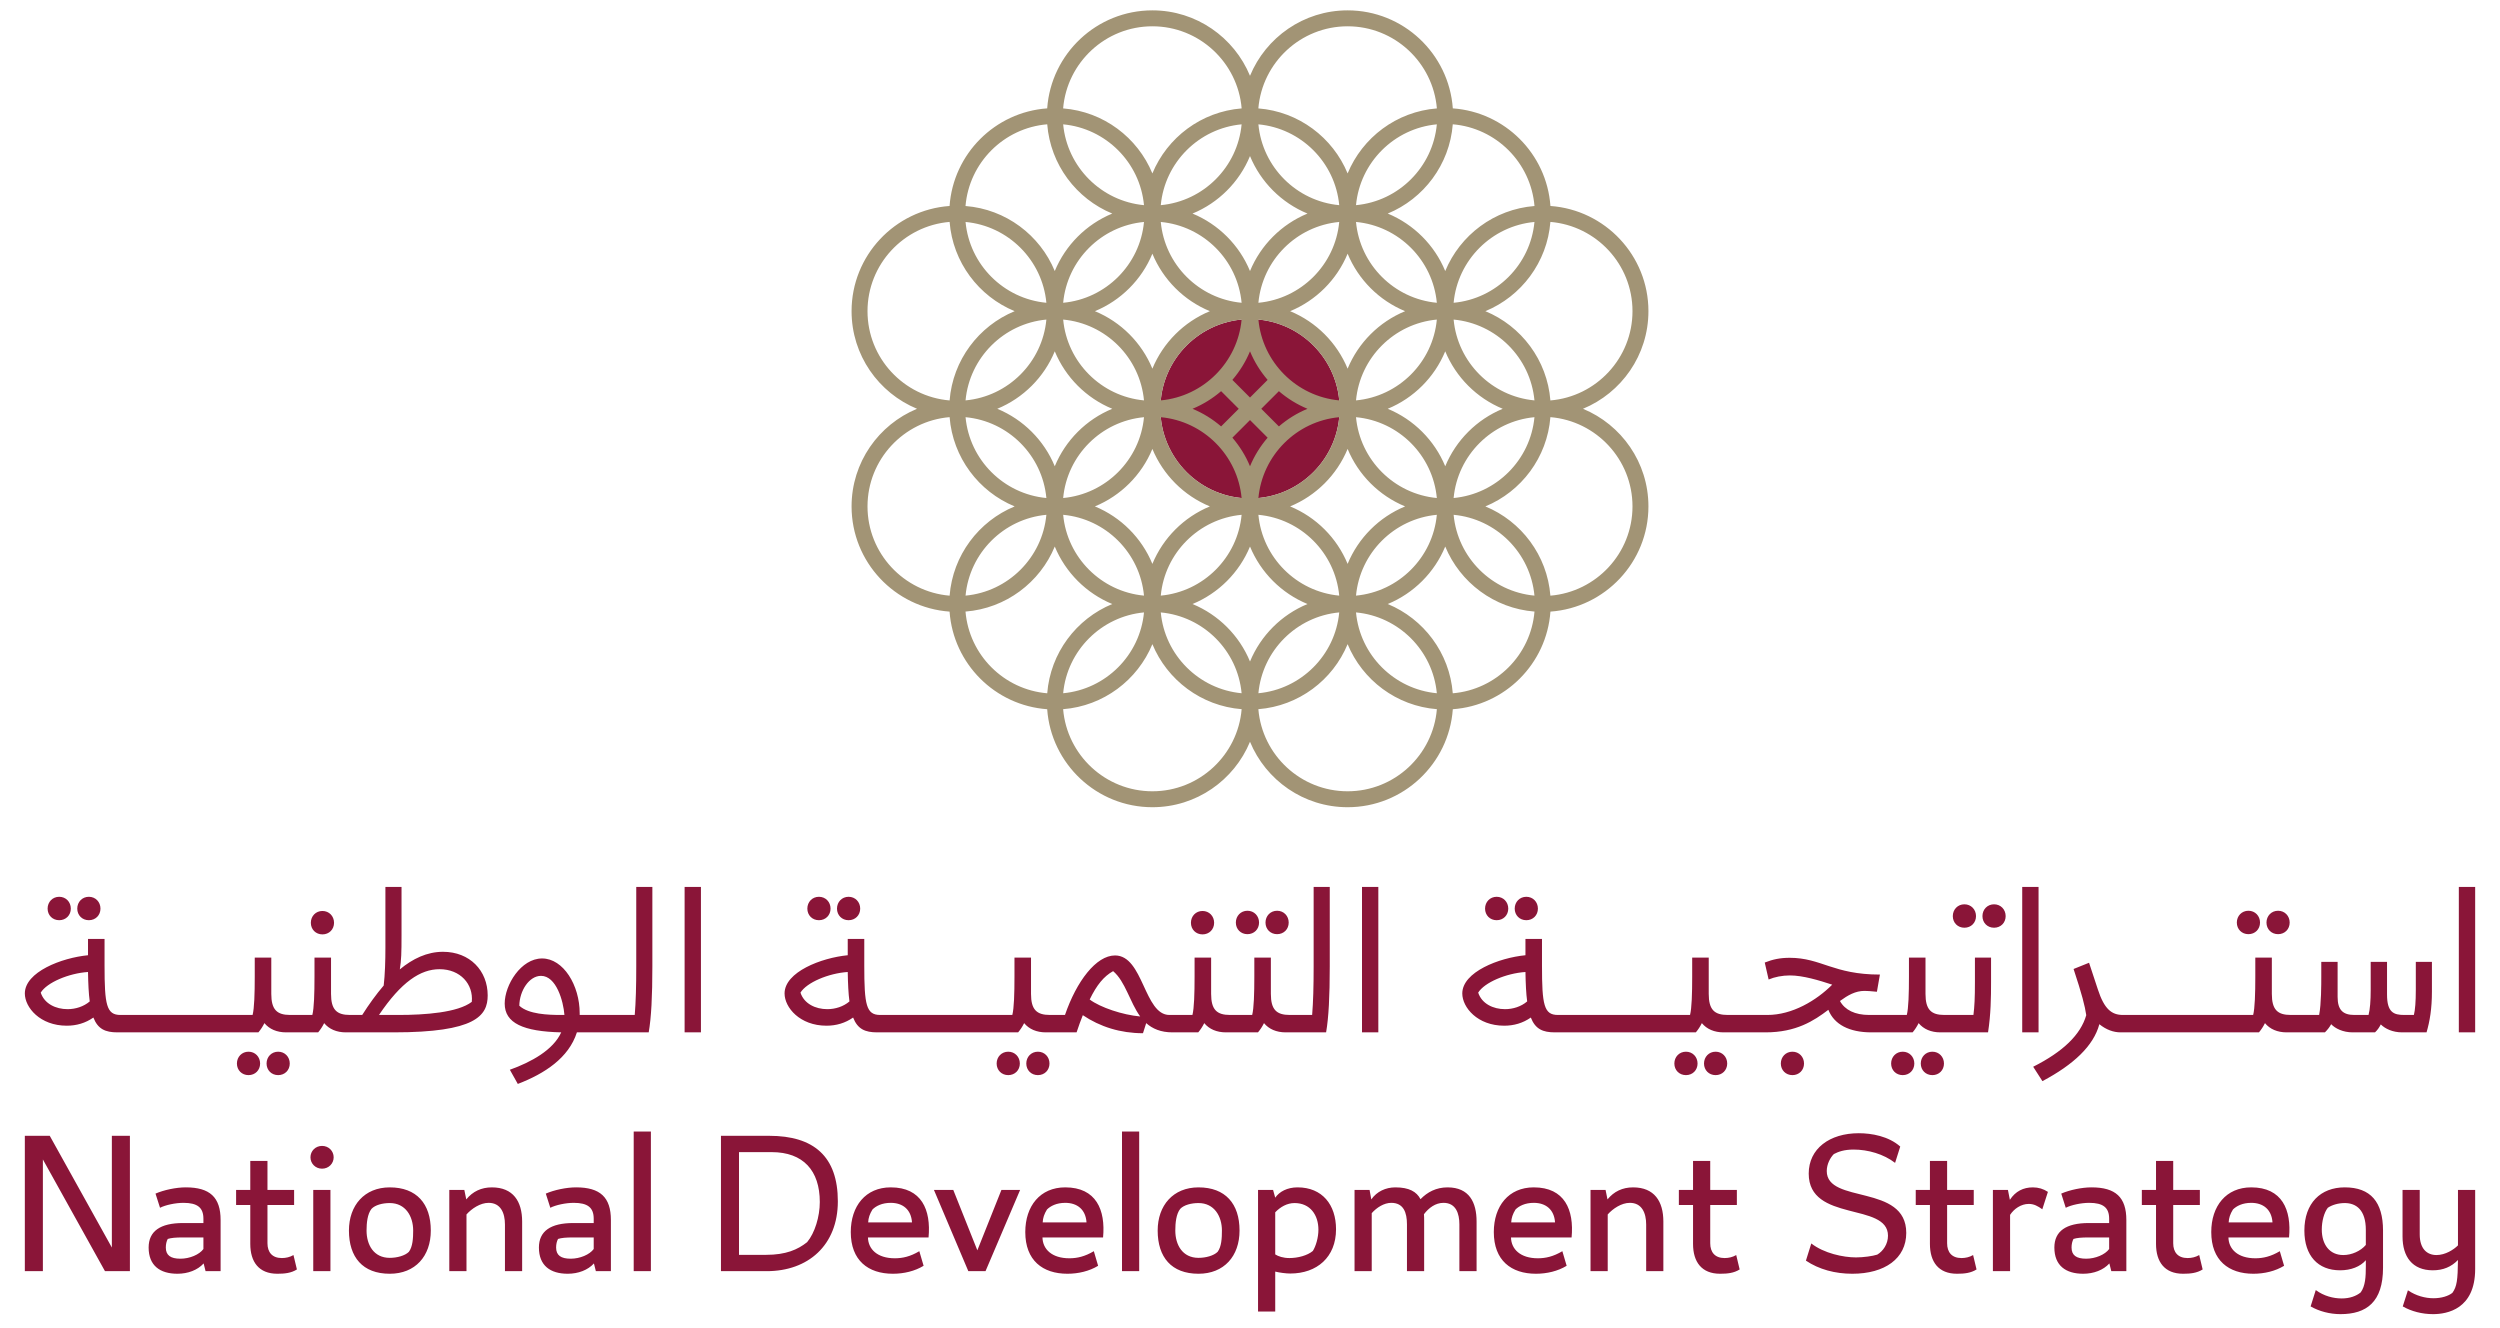 <svg width="256" height="136" viewBox="0 0 256 136" fill="none" xmlns="http://www.w3.org/2000/svg">
<path d="M2.543 116.307H5.095L11.454 127.748V116.307H13.302V130.167H10.75L4.391 118.727V130.167H2.543V116.307ZM20.852 129.375C20.236 130.058 19.246 130.432 18.168 130.432C16.386 130.432 15.22 129.595 15.22 127.747C15.22 126.075 16.408 125.239 18.74 125.239H20.83V124.799C20.83 123.655 20.214 123.171 18.784 123.171C17.97 123.171 16.936 123.391 16.386 123.677L15.924 122.225C16.782 121.851 18.036 121.586 19.026 121.586C21.49 121.586 22.59 122.599 22.59 124.931V130.167H21.05L20.852 129.375ZM18.476 128.891C19.422 128.891 20.412 128.474 20.83 127.901V126.714H18.74C17.97 126.714 17.53 126.757 17.178 126.867C17.046 127.109 16.98 127.417 16.98 127.747C16.98 128.54 17.464 128.891 18.476 128.891ZM25.629 127.373V123.391H24.177V121.851H25.629V118.881H27.389V121.851H30.117V123.391H27.389V127.307C27.389 128.232 27.873 128.825 28.863 128.825C29.259 128.825 29.677 128.738 30.051 128.517L30.403 129.991C29.809 130.366 29.149 130.432 28.401 130.432C26.509 130.432 25.629 129.222 25.629 127.373ZM32.979 117.341C33.661 117.341 34.167 117.868 34.167 118.507C34.167 119.144 33.661 119.673 32.979 119.673C32.297 119.673 31.791 119.144 31.791 118.507C31.791 117.868 32.297 117.341 32.979 117.341ZM32.077 121.851H33.837V130.167H32.077V121.851ZM35.731 126.009C35.731 123.435 37.315 121.587 39.911 121.587C42.661 121.587 44.114 123.259 44.114 126.009C44.114 128.627 42.529 130.432 39.911 130.432C37.139 130.432 35.731 128.738 35.731 126.009ZM39.911 128.804C40.659 128.804 41.473 128.583 41.869 128.188C42.265 127.659 42.309 126.78 42.309 126.009C42.309 124.535 41.517 123.193 39.911 123.193C39.163 123.193 38.415 123.391 38.041 123.787C37.623 124.315 37.535 125.239 37.535 126.009C37.535 127.461 38.261 128.804 39.911 128.804ZM50.035 123.171C49.177 123.171 48.297 123.765 47.768 124.359V130.167H46.008V121.851H47.548L47.746 122.819C48.406 122.005 49.287 121.587 50.364 121.587C52.543 121.587 53.467 123.017 53.467 125.085V130.167H51.707V125.393C51.707 124.205 51.267 123.171 50.035 123.171ZM60.818 129.375C60.202 130.058 59.212 130.432 58.134 130.432C56.352 130.432 55.185 129.595 55.185 127.747C55.185 126.075 56.373 125.239 58.706 125.239H60.796V124.799C60.796 123.655 60.18 123.171 58.75 123.171C57.936 123.171 56.902 123.391 56.352 123.677L55.89 122.225C56.748 121.851 58.002 121.586 58.992 121.586C61.456 121.586 62.556 122.599 62.556 124.931V130.167H61.016L60.818 129.375ZM58.442 128.891C59.388 128.891 60.378 128.474 60.796 127.901V126.714H58.706C57.936 126.714 57.495 126.757 57.144 126.867C57.012 127.109 56.946 127.417 56.946 127.747C56.946 128.54 57.43 128.891 58.442 128.891ZM64.891 115.866H66.651V130.167H64.891V115.866ZM73.826 116.307H78.777C83.331 116.307 85.795 118.419 85.795 123.017C85.795 127.506 82.759 130.167 78.512 130.167H73.826L73.826 116.307ZM78.446 128.496C80.471 128.496 81.681 127.967 82.649 127.198C83.441 126.251 83.947 124.58 83.947 123.083C83.947 119.87 82.253 117.978 79.019 117.978H75.674V128.496H78.446ZM87.119 126.163C87.119 123.501 88.637 121.586 91.211 121.586C94.38 121.586 95.348 123.897 95.083 126.714H88.879C88.901 127.901 89.825 128.848 91.63 128.848C92.422 128.848 93.214 128.672 94.138 128.122L94.577 129.617C93.675 130.167 92.553 130.432 91.431 130.432C88.901 130.432 87.119 129.067 87.119 126.163ZM93.389 125.173C93.301 123.853 92.443 123.171 91.211 123.171C90.309 123.171 89.693 123.501 89.341 123.853C89.055 124.315 88.923 124.711 88.901 125.173H93.389ZM95.636 121.851H97.616L100.081 128.033L102.545 121.851H104.459L100.917 130.167H99.157L95.636 121.851ZM104.989 126.163C104.989 123.501 106.507 121.586 109.081 121.586C112.25 121.586 113.218 123.897 112.954 126.714H106.749C106.771 127.901 107.695 128.848 109.5 128.848C110.292 128.848 111.084 128.672 112.008 128.122L112.447 129.617C111.545 130.167 110.423 130.432 109.302 130.432C106.771 130.432 104.989 129.067 104.989 126.163ZM111.26 125.173C111.171 123.853 110.313 123.171 109.081 123.171C108.179 123.171 107.563 123.501 107.211 123.853C106.925 124.315 106.793 124.711 106.771 125.173H111.26ZM114.893 115.866H116.653V130.167H114.893V115.866ZM118.546 126.009C118.546 123.435 120.13 121.587 122.727 121.587C125.477 121.587 126.929 123.259 126.929 126.009C126.929 128.627 125.345 130.432 122.727 130.432C119.954 130.432 118.546 128.738 118.546 126.009ZM122.727 128.804C123.475 128.804 124.289 128.583 124.685 128.188C125.081 127.659 125.125 126.78 125.125 126.009C125.125 124.535 124.333 123.193 122.727 123.193C121.979 123.193 121.23 123.391 120.856 123.787C120.438 124.315 120.351 125.239 120.351 126.009C120.351 127.461 121.077 128.804 122.727 128.804ZM130.583 130.211V134.303H128.823V121.851H130.364L130.583 122.643C131.001 122.027 131.816 121.586 132.872 121.586C135.402 121.586 136.81 123.369 136.81 125.877C136.81 128.738 134.851 130.409 132.124 130.409C131.683 130.409 131.024 130.321 130.583 130.211ZM132.035 128.825C132.916 128.825 133.884 128.561 134.434 128.099C134.742 127.615 135.006 126.735 135.006 125.922C135.006 124.425 134.17 123.193 132.564 123.193C131.793 123.193 131.111 123.589 130.583 124.139V128.451C130.891 128.649 131.398 128.825 132.035 128.825ZM147.814 123.171C146.978 123.171 146.296 123.699 145.812 124.337C145.833 124.557 145.833 124.777 145.833 125.019V130.167H144.073V125.372C144.073 124.161 143.721 123.171 142.467 123.171C141.719 123.171 140.971 123.655 140.465 124.227V130.167H138.705V121.851H140.245L140.421 122.819C140.993 122.005 141.895 121.587 142.886 121.587C144.294 121.587 145.063 122.027 145.46 122.797C146.163 122.071 147.065 121.587 148.231 121.587C150.454 121.587 151.202 123.127 151.202 125.085V130.167H149.441V125.372C149.441 124.271 149.09 123.171 147.814 123.171ZM152.966 126.163C152.966 123.501 154.484 121.586 157.058 121.586C160.227 121.586 161.195 123.897 160.931 126.714H154.726C154.748 127.901 155.672 128.848 157.477 128.848C158.269 128.848 159.061 128.672 159.985 128.122L160.425 129.617C159.523 130.167 158.4 130.432 157.279 130.432C154.748 130.432 152.966 129.067 152.966 126.163ZM159.237 125.173C159.149 123.853 158.29 123.171 157.058 123.171C156.156 123.171 155.54 123.501 155.188 123.853C154.903 124.315 154.77 124.711 154.748 125.173H159.237ZM166.896 123.171C166.038 123.171 165.158 123.765 164.63 124.359V130.167H162.87V121.851H164.41L164.607 122.819C165.268 122.005 166.148 121.587 167.226 121.587C169.404 121.587 170.328 123.017 170.328 125.085V130.167H168.568V125.393C168.568 124.205 168.128 123.171 166.896 123.171ZM173.367 127.373V123.391H171.915V121.851H173.367V118.881H175.127V121.851H177.855V123.391H175.127V127.307C175.127 128.232 175.611 128.825 176.602 128.825C176.997 128.825 177.415 128.738 177.789 128.517L178.141 129.991C177.547 130.366 176.887 130.432 176.139 130.432C174.247 130.432 173.367 129.222 173.367 127.373ZM184.926 129.09L185.476 127.33C186.774 128.341 188.754 128.759 190.052 128.759C190.822 128.759 191.746 128.627 192.23 128.474C192.825 128.122 193.33 127.396 193.33 126.538C193.33 123.083 185.212 125.195 185.212 120.178C185.212 117.626 187.346 116.042 190.338 116.042C191.659 116.042 193.396 116.35 194.585 117.407L194.057 119.078C192.891 118.177 191.284 117.715 189.81 117.715C188.842 117.715 188.248 117.934 187.786 118.176C187.434 118.528 187.06 119.189 187.06 119.915C187.06 123.325 195.201 121.191 195.201 126.251C195.201 128.869 193.001 130.432 189.678 130.432C187.918 130.432 186.268 129.991 184.926 129.09ZM197.624 127.373V123.391H196.172V121.851H197.624V118.881H199.385V121.851H202.112V123.391H199.385V127.307C199.385 128.232 199.868 128.825 200.859 128.825C201.254 128.825 201.672 128.738 202.046 128.517L202.398 129.991C201.804 130.366 201.145 130.432 200.396 130.432C198.504 130.432 197.624 129.222 197.624 127.373ZM204.073 121.851H205.613L205.811 122.863C206.383 121.983 207.197 121.587 208.165 121.587C208.738 121.587 209.243 121.741 209.706 122.049L209.133 123.831C208.672 123.501 208.275 123.281 207.747 123.281C206.955 123.281 206.229 123.787 205.833 124.403V130.167H204.073V121.851ZM215.999 129.375C215.383 130.058 214.393 130.432 213.315 130.432C211.533 130.432 210.367 129.595 210.367 127.747C210.367 126.075 211.555 125.239 213.887 125.239H215.977V124.799C215.977 123.655 215.361 123.171 213.931 123.171C213.117 123.171 212.083 123.391 211.533 123.677L211.071 122.225C211.929 121.851 213.183 121.586 214.173 121.586C216.638 121.586 217.738 122.599 217.738 124.931V130.167H216.198L215.999 129.375ZM213.623 128.891C214.569 128.891 215.559 128.474 215.977 127.901V126.714H213.887C213.117 126.714 212.677 126.757 212.325 126.867C212.193 127.109 212.127 127.417 212.127 127.747C212.127 128.54 212.611 128.891 213.623 128.891ZM220.776 127.373V123.391H219.324V121.851H220.776V118.881H222.537V121.851H225.265V123.391H222.537V127.307C222.537 128.232 223.021 128.825 224.011 128.825C224.407 128.825 224.825 128.738 225.199 128.517L225.551 129.991C224.957 130.366 224.297 130.432 223.549 130.432C221.657 130.432 220.776 129.222 220.776 127.373ZM226.433 126.163C226.433 123.501 227.951 121.586 230.525 121.586C233.694 121.586 234.662 123.897 234.397 126.714H228.192C228.215 127.901 229.139 128.848 230.943 128.848C231.736 128.848 232.528 128.672 233.452 128.122L233.891 129.617C232.989 130.167 231.867 130.432 230.745 130.432C228.215 130.432 226.433 129.067 226.433 126.163ZM232.703 125.173C232.615 123.853 231.757 123.171 230.525 123.171C229.623 123.171 229.007 123.501 228.655 123.853C228.369 124.315 228.237 124.711 228.215 125.173H232.703ZM236.607 133.776L237.135 132.103C237.971 132.719 238.939 132.961 239.797 132.961C240.611 132.961 241.271 132.719 241.733 132.345C242.217 131.685 242.261 130.717 242.261 129.706V129.046C241.689 129.706 240.743 130.079 239.621 130.079C237.355 130.079 235.968 128.583 235.968 126.009C235.968 123.215 237.618 121.586 240.105 121.586C242.746 121.586 244.022 123.083 244.022 126.009V129.815C244.022 133.335 242.327 134.568 239.665 134.568C238.586 134.568 237.486 134.282 236.607 133.776ZM239.951 128.517C240.831 128.517 241.733 128.099 242.261 127.483V125.943C242.261 123.897 241.271 123.193 240.105 123.193C239.423 123.193 238.785 123.391 238.367 123.677C237.971 124.183 237.751 125.085 237.751 125.899C237.751 127.461 238.565 128.517 239.951 128.517ZM246.042 133.776L246.57 132.126C247.406 132.698 248.352 132.94 249.188 132.94C250.002 132.94 250.706 132.719 251.124 132.39C251.586 131.751 251.674 131.069 251.696 129.024C251.014 129.727 250.178 130.079 249.122 130.079C247.01 130.079 246.02 128.672 246.02 126.625V121.851H247.78V126.406C247.78 127.88 248.528 128.517 249.496 128.517C250.399 128.517 251.257 127.967 251.696 127.527V121.851H253.457V129.948C253.457 134.061 250.575 134.568 249.144 134.568C248.022 134.568 246.922 134.282 246.042 133.776Z" fill="#8A1538"/>
<path d="M6.921 103.338C7.736 103.338 8.571 103.074 9.188 102.546C9.078 101.732 9.034 100.742 9.012 99.532C7.032 99.664 4.809 100.61 4.171 101.644C4.545 102.788 5.711 103.338 6.921 103.338ZM6.063 91.831C6.745 91.831 7.251 92.359 7.251 93.041C7.251 93.724 6.745 94.229 6.063 94.229C5.382 94.229 4.875 93.723 4.875 93.041C4.875 92.359 5.382 91.831 6.063 91.831ZM9.1 91.831C9.782 91.831 10.288 92.359 10.288 93.041C10.288 93.724 9.782 94.229 9.1 94.229C8.417 94.229 7.912 93.723 7.912 93.041C7.912 92.359 8.417 91.831 9.1 91.831ZM25.448 107.694C26.13 107.694 26.636 108.223 26.636 108.905C26.636 109.586 26.13 110.093 25.448 110.093C24.766 110.093 24.26 109.586 24.26 108.905C24.26 108.223 24.766 107.694 25.448 107.694ZM28.484 107.694C29.166 107.694 29.672 108.223 29.672 108.905C29.672 109.586 29.166 110.093 28.484 110.093C27.802 110.093 27.296 109.586 27.296 108.905C27.296 108.223 27.802 107.694 28.484 107.694ZM33.018 93.283C33.7 93.283 34.206 93.811 34.206 94.494C34.206 95.175 33.7 95.682 33.018 95.682C32.336 95.682 31.83 95.175 31.83 94.494C31.83 93.811 32.336 93.283 33.018 93.283ZM37.09 103.932C37.773 102.854 38.52 101.82 39.291 100.918C39.423 99.796 39.466 98.388 39.466 97.002V90.819H41.117V95.748C41.117 97.574 41.095 98.322 40.941 99.268C42.261 98.168 43.735 97.464 45.363 97.464C48.113 97.464 49.939 99.4 49.939 101.93C49.939 104.02 48.685 105.714 40.324 105.714H35.416C34.47 105.714 33.7 105.384 33.194 104.768C33.018 105.12 32.82 105.428 32.578 105.714H29.298C28.352 105.714 27.582 105.384 27.076 104.768C26.9 105.12 26.702 105.428 26.46 105.714H12.026C10.794 105.714 10.024 105.384 9.562 104.196C8.748 104.768 7.824 105.032 6.833 105.032C4.105 105.032 2.543 103.162 2.543 101.732C2.543 99.532 6.305 98.079 9.012 97.816V96.144H10.706V98.894C10.706 102.898 10.904 103.932 12.334 103.932H25.866C26.042 103.228 26.086 101.754 26.086 99.994V98.058H27.78V101.776C27.78 103.382 28.352 103.932 29.716 103.932H31.984C32.16 103.228 32.204 101.754 32.204 99.994V98.058H33.898V101.776C33.898 103.382 34.47 103.932 35.834 103.932L37.09 103.932ZM57.446 103.932H57.798C57.688 102.502 56.962 99.928 55.4 99.928C54.19 99.928 53.199 101.446 53.178 102.986C54.123 103.866 56.148 103.932 57.446 103.932ZM59.074 105.714C58.238 108.332 55.774 109.939 53.023 110.995L52.209 109.543C54.41 108.751 56.654 107.518 57.468 105.714C53.574 105.626 51.681 104.768 51.681 102.766C51.681 100.852 53.353 98.146 55.51 98.146C57.688 98.146 59.36 100.896 59.36 103.756V103.932H64.998C65.108 102.612 65.152 101.006 65.152 98.96V90.819H66.802V98.96C66.802 102.018 66.692 104.196 66.428 105.714H59.074ZM70.104 90.819H71.776V105.714H70.104V90.819ZM84.718 103.338C85.532 103.338 86.368 103.074 86.984 102.546C86.874 101.732 86.83 100.742 86.808 99.532C84.828 99.664 82.606 100.61 81.968 101.644C82.342 102.788 83.508 103.338 84.718 103.338ZM83.86 91.831C84.542 91.831 85.048 92.359 85.048 93.041C85.048 93.724 84.542 94.229 83.86 94.229C83.178 94.229 82.672 93.723 82.672 93.041C82.672 92.359 83.178 91.831 83.86 91.831ZM86.896 91.831C87.578 91.831 88.084 92.359 88.084 93.041C88.084 93.724 87.578 94.229 86.896 94.229C86.214 94.229 85.708 93.723 85.708 93.041C85.708 92.359 86.214 91.831 86.896 91.831ZM103.244 107.694C103.926 107.694 104.432 108.223 104.432 108.905C104.432 109.586 103.926 110.093 103.244 110.093C102.562 110.093 102.056 109.586 102.056 108.905C102.056 108.223 102.562 107.694 103.244 107.694ZM106.281 107.694C106.963 107.694 107.468 108.223 107.468 108.905C107.468 109.586 106.963 110.093 106.281 110.093C105.598 110.093 105.092 109.586 105.092 108.905C105.092 108.223 105.598 107.694 106.281 107.694ZM116.755 104.086C115.677 102.59 115.236 100.5 113.983 99.444C113.036 99.972 112.31 100.852 111.584 102.348C112.662 103.162 114.973 103.932 116.755 104.086ZM123.139 93.283C123.82 93.283 124.327 93.811 124.327 94.494C124.327 95.175 123.821 95.682 123.139 95.682C122.457 95.682 121.951 95.175 121.951 94.494C121.951 93.811 122.457 93.283 123.139 93.283ZM127.738 93.261C128.421 93.261 128.927 93.79 128.927 94.471C128.927 95.153 128.421 95.659 127.738 95.659C127.057 95.659 126.551 95.153 126.551 94.471C126.551 93.79 127.057 93.261 127.738 93.261ZM130.775 93.261C131.457 93.261 131.963 93.79 131.963 94.471C131.963 95.153 131.457 95.659 130.775 95.659C130.093 95.659 129.587 95.153 129.587 94.471C129.587 93.79 130.093 93.261 130.775 93.261ZM131.655 105.714C130.709 105.714 129.939 105.384 129.433 104.768C129.257 105.12 129.059 105.428 128.817 105.714H125.537C124.591 105.714 123.82 105.384 123.315 104.768C123.139 105.12 122.941 105.428 122.699 105.714H120.055C118.867 105.714 118.009 105.34 117.371 104.768L117.041 105.802C114.731 105.802 112.641 105.142 110.881 103.954C110.66 104.482 110.462 105.076 110.242 105.714H107.094C106.148 105.714 105.379 105.384 104.872 104.768C104.697 105.12 104.498 105.428 104.256 105.714H89.822C88.59 105.714 87.82 105.384 87.358 104.196C86.544 104.768 85.62 105.032 84.63 105.032C81.901 105.032 80.339 103.162 80.339 101.732C80.339 99.532 84.102 98.079 86.808 97.816V96.144H88.502V98.894C88.502 102.898 88.7 103.932 90.13 103.932H103.662C103.838 103.228 103.882 101.754 103.882 99.994V98.058H105.576V101.776C105.576 103.382 106.148 103.932 107.513 103.932H109.054C110.242 100.478 112.244 97.838 114.181 97.838C117.085 97.838 117.151 103.932 119.747 103.932H122.105C122.281 103.228 122.325 101.754 122.325 99.994V98.058H124.019V101.776C124.019 103.382 124.591 103.932 125.955 103.932H128.223C128.399 103.228 128.443 101.754 128.443 99.994V98.058H130.137V101.776C130.137 103.382 130.709 103.932 132.073 103.932H134.363C134.472 102.612 134.517 101.006 134.517 98.96V90.819H136.167V98.96C136.167 102.018 136.056 104.197 135.793 105.714L131.655 105.714ZM139.469 90.819H141.141V105.714H139.469V90.819ZM154.116 103.338C154.93 103.338 155.766 103.074 156.382 102.546C156.272 101.732 156.228 100.742 156.206 99.532C154.226 99.664 152.004 100.61 151.366 101.644C151.74 102.788 152.906 103.338 154.116 103.338ZM153.258 91.831C153.94 91.831 154.446 92.359 154.446 93.041C154.446 93.724 153.94 94.229 153.258 94.229C152.576 94.229 152.07 93.723 152.07 93.041C152.07 92.359 152.576 91.831 153.258 91.831ZM156.295 91.831C156.976 91.831 157.482 92.359 157.482 93.041C157.482 93.724 156.976 94.229 156.295 94.229C155.612 94.229 155.106 93.723 155.106 93.041C155.106 92.359 155.612 91.831 156.295 91.831ZM172.642 107.694C173.324 107.694 173.83 108.223 173.83 108.905C173.83 109.586 173.324 110.093 172.642 110.093C171.959 110.093 171.454 109.586 171.454 108.905C171.454 108.223 171.959 107.694 172.642 107.694ZM175.678 107.694C176.361 107.694 176.866 108.223 176.866 108.905C176.866 109.586 176.361 110.093 175.678 110.093C174.996 110.093 174.49 109.586 174.49 108.905C174.49 108.223 174.996 107.694 175.678 107.694ZM183.545 107.694C184.226 107.694 184.733 108.223 184.733 108.905C184.733 109.586 184.226 110.093 183.545 110.093C182.863 110.093 182.357 109.586 182.357 108.905C182.357 108.223 182.863 107.694 183.545 107.694ZM194.839 107.694C195.521 107.694 196.027 108.223 196.027 108.905C196.027 109.586 195.521 110.093 194.839 110.093C194.157 110.093 193.651 109.586 193.651 108.905C193.651 108.223 194.157 107.694 194.839 107.694ZM197.875 107.694C198.557 107.694 199.063 108.223 199.063 108.905C199.063 109.586 198.558 110.093 197.875 110.093C197.193 110.093 196.687 109.586 196.687 108.905C196.687 108.223 197.193 107.694 197.875 107.694ZM198.689 105.714C197.743 105.714 196.973 105.384 196.467 104.768C196.291 105.12 196.093 105.428 195.851 105.714H191.624C189.357 105.714 187.817 104.9 187.223 103.404C185.749 104.526 183.923 105.714 180.799 105.714H176.492C175.546 105.714 174.776 105.384 174.27 104.768C174.094 105.12 173.896 105.428 173.654 105.714H159.22C157.988 105.714 157.218 105.384 156.756 104.196C155.942 104.768 155.018 105.032 154.028 105.032C151.3 105.032 149.738 103.162 149.738 101.732C149.738 99.532 153.5 98.079 156.206 97.816V96.144H157.9V98.894C157.9 102.898 158.098 103.932 159.529 103.932H173.06C173.236 103.228 173.28 101.754 173.28 99.994V98.058H174.974V101.776C174.974 103.382 175.546 103.932 176.911 103.932H180.975C183.527 103.932 185.991 102.458 187.619 100.83C186.277 100.39 184.627 99.884 183.285 99.884C182.515 99.884 181.723 100.038 181.107 100.302L180.71 98.564C181.546 98.234 182.294 98.079 183.262 98.079C186.497 98.079 187.729 99.796 192.503 99.796L192.196 101.556C191.601 101.49 191.117 101.468 190.919 101.468C189.995 101.468 189.225 101.908 188.411 102.502C188.917 103.426 189.951 103.932 191.403 103.932H195.257C195.433 103.228 195.477 101.754 195.477 99.994V98.058H197.171V101.776C197.171 103.382 197.743 103.932 199.108 103.932H202.079C202.189 103.052 202.233 102.216 202.233 100.566V98.058H203.884V100.566C203.884 102.172 203.861 103.866 203.576 105.714L198.689 105.714ZM201.155 92.601C201.837 92.601 202.343 93.129 202.343 93.811C202.343 94.493 201.837 94.999 201.155 94.999C200.473 94.999 199.967 94.493 199.967 93.811C199.967 93.129 200.473 92.601 201.155 92.601ZM204.192 92.601C204.873 92.601 205.379 93.129 205.379 93.811C205.379 94.493 204.873 94.999 204.192 94.999C203.509 94.999 203.003 94.493 203.003 93.811C203.003 93.129 203.509 92.601 204.192 92.601ZM207.075 90.819H208.748V105.714H207.075V90.819ZM230.238 93.261C230.92 93.261 231.427 93.79 231.427 94.471C231.427 95.153 230.92 95.659 230.238 95.659C229.557 95.659 229.051 95.153 229.051 94.471C229.051 93.79 229.557 93.261 230.238 93.261ZM233.275 93.261C233.957 93.261 234.463 93.79 234.463 94.471C234.463 95.153 233.957 95.659 233.275 95.659C232.593 95.659 232.087 95.153 232.087 94.471C232.087 93.79 232.593 93.261 233.275 93.261ZM234.155 105.714C233.209 105.714 232.438 105.384 231.933 104.768C231.757 105.12 231.559 105.428 231.317 105.714H217.153C216.427 105.714 215.679 105.45 214.974 104.878C214.38 107.101 212.334 109.014 209.144 110.709L208.198 109.235C211.256 107.694 213.06 105.956 213.632 103.954C213.5 103.03 213.192 101.82 212.334 99.224L213.919 98.586L214.82 101.314C215.48 103.338 216.229 103.932 217.395 103.932H230.723C230.899 103.228 230.943 101.754 230.943 99.994V98.058H232.637V101.776C232.637 103.382 233.209 103.932 234.573 103.932H237.479C237.699 102.832 237.699 100.808 237.699 99.994V98.498H239.371V102.084C239.371 103.404 239.899 103.932 241.087 103.932H242.539C242.693 103.338 242.759 102.48 242.759 101.38V98.498H244.432V101.842C244.432 103.668 245.113 103.932 246.192 103.932H247.182C247.313 103.426 247.379 102.546 247.379 101.38V98.498H249.029V101.534C249.029 103.316 248.81 104.57 248.479 105.714H245.971C245.003 105.714 244.233 105.34 243.793 104.9C243.639 105.208 243.442 105.494 243.199 105.714H240.911C239.921 105.714 239.129 105.318 238.711 104.878C238.556 105.164 238.359 105.428 238.072 105.714L234.155 105.714ZM251.784 90.819H253.457V105.714H251.784V90.819ZM40.809 103.932C43.515 103.932 46.881 103.69 48.312 102.59C48.487 100.786 47.145 99.246 45.011 99.246C43.053 99.246 41.095 100.544 38.807 103.932H40.809Z" fill="#8A1538"/>
<path d="M128 32.681C122.938 32.681 118.82 36.799 118.82 41.86C118.82 46.922 122.938 51.04 128 51.04C133.061 51.04 137.18 46.922 137.18 41.86C137.18 36.799 133.061 32.681 128 32.681Z" fill="#8A1538"/>
<path d="M162.096 41.86C166.025 40.239 168.799 36.372 168.799 31.865C168.799 26.165 164.363 21.493 158.764 21.092C158.382 15.751 154.11 11.479 148.768 11.097C148.367 5.497 143.695 1.061 137.996 1.061C133.489 1.061 129.621 3.836 128 7.764C126.379 3.836 122.511 1.061 118.004 1.061C112.305 1.061 107.633 5.497 107.232 11.097C101.89 11.479 97.619 15.751 97.236 21.092C91.637 21.493 87.201 26.165 87.201 31.865C87.201 36.372 89.975 40.239 93.904 41.86C89.975 43.481 87.201 47.349 87.201 51.856C87.201 57.556 91.637 62.228 97.236 62.629C97.619 67.97 101.89 72.242 107.232 72.624C107.633 78.224 112.305 82.659 118.004 82.659C122.511 82.659 126.379 79.885 128 75.957C129.621 79.885 133.489 82.659 137.996 82.659C143.695 82.659 148.367 78.224 148.768 72.624C154.11 72.242 158.382 67.97 158.764 62.629C164.363 62.228 168.799 57.556 168.799 51.856C168.799 47.349 166.025 43.481 162.096 41.86ZM125.042 40.056L126.846 41.861L125.042 43.665C124.173 42.918 123.188 42.304 122.113 41.86C123.188 41.417 124.173 40.803 125.042 40.056ZM126.195 38.902C126.943 38.033 127.557 37.048 128 35.974C128.444 37.048 129.058 38.033 129.805 38.902L128 40.707L126.195 38.902ZM128 43.014L129.805 44.819C129.058 45.688 128.444 46.672 128 47.747C127.557 46.673 126.943 45.688 126.196 44.819L128 43.014ZM130.959 43.665L129.154 41.861L130.959 40.056C131.827 40.803 132.812 41.417 133.887 41.86C132.812 42.304 131.827 42.918 130.959 43.665ZM128.86 32.724C133.236 33.133 136.728 36.624 137.136 41.001C132.76 40.592 129.268 37.101 128.86 32.724ZM118.864 41.001C119.273 36.624 122.764 33.133 127.141 32.724C126.732 37.101 123.24 40.592 118.864 41.001ZM127.141 50.997C122.764 50.588 119.273 47.096 118.864 42.72C123.24 43.129 126.732 46.62 127.141 50.997ZM137.136 42.72C136.728 47.096 133.236 50.588 128.86 50.997C129.269 46.62 132.76 43.129 137.136 42.72ZM137.996 37.752C136.898 35.091 134.77 32.962 132.109 31.865C134.77 30.767 136.898 28.639 137.996 25.978C139.094 28.639 141.222 30.767 143.883 31.865C141.222 32.963 139.094 35.091 137.996 37.752ZM147.132 32.724C146.723 37.101 143.232 40.592 138.855 41.001C139.264 36.624 142.756 33.133 147.132 32.724ZM128.86 31.005C129.268 26.629 132.76 23.137 137.136 22.729C136.728 27.105 133.236 30.596 128.86 31.005ZM128 27.756C126.902 25.095 124.774 22.967 122.113 21.869C124.774 20.771 126.902 18.643 128 15.982C129.098 18.643 131.226 20.771 133.887 21.869C131.226 22.967 129.098 25.095 128 27.756ZM127.141 31.005C122.764 30.596 119.273 27.105 118.864 22.729C123.24 23.137 126.732 26.629 127.141 31.005ZM123.891 31.865C121.23 32.963 119.102 35.091 118.004 37.752C116.907 35.091 114.778 32.962 112.118 31.865C114.778 30.767 116.907 28.639 118.004 25.978C119.102 28.639 121.23 30.767 123.891 31.865ZM117.145 41.001C112.769 40.592 109.277 37.101 108.868 32.724C113.245 33.133 116.736 36.624 117.145 41.001ZM113.895 41.86C111.235 42.958 109.106 45.087 108.009 47.747C106.911 45.087 104.783 42.958 102.122 41.86C104.783 40.763 106.911 38.634 108.009 35.974C109.107 38.634 111.235 40.763 113.895 41.86ZM117.145 42.72C116.736 47.096 113.245 50.588 108.868 50.997C109.277 46.62 112.769 43.129 117.145 42.72ZM118.004 45.969C119.102 48.63 121.23 50.758 123.891 51.856C121.23 52.954 119.102 55.082 118.004 57.743C116.907 55.082 114.778 52.954 112.118 51.856C114.778 50.758 116.907 48.63 118.004 45.969ZM127.141 52.716C126.732 57.092 123.24 60.584 118.864 60.992C119.273 56.616 122.764 53.124 127.141 52.716ZM128 55.965C129.098 58.626 131.226 60.754 133.887 61.852C131.226 62.95 129.098 65.078 128 67.739C126.902 65.078 124.774 62.95 122.113 61.852C124.774 60.754 126.902 58.626 128 55.965ZM128.86 52.716C133.236 53.124 136.728 56.616 137.136 60.992C132.76 60.584 129.268 57.092 128.86 52.716ZM132.109 51.856C134.77 50.758 136.898 48.63 137.996 45.969C139.094 48.63 141.222 50.758 143.883 51.856C141.222 52.954 139.094 55.082 137.996 57.743C136.898 55.082 134.77 52.954 132.109 51.856ZM138.855 42.72C143.232 43.129 146.723 46.62 147.132 50.997C142.756 50.588 139.264 47.096 138.855 42.72ZM142.105 41.86C144.766 40.763 146.894 38.634 147.992 35.974C149.09 38.634 151.218 40.763 153.879 41.86C151.218 42.958 149.09 45.087 147.992 47.747C146.894 45.087 144.766 42.958 142.105 41.86ZM148.851 32.724C153.228 33.133 156.719 36.624 157.128 41.001C152.751 40.592 149.26 37.101 148.851 32.724ZM138.855 22.728C143.232 23.137 146.723 26.629 147.132 31.005C142.756 30.596 139.264 27.105 138.855 22.728ZM128.86 12.733C133.236 13.141 136.728 16.633 137.136 21.009C132.76 20.601 129.268 17.109 128.86 12.733ZM118.864 21.009C119.273 16.633 122.764 13.142 127.141 12.733C126.732 17.109 123.24 20.601 118.864 21.009ZM108.868 31.005C109.277 26.629 112.768 23.137 117.145 22.729C116.736 27.105 113.245 30.596 108.868 31.005ZM98.872 41.001C99.281 36.624 102.773 33.133 107.149 32.724C106.74 37.101 103.249 40.592 98.872 41.001ZM107.149 50.997C102.773 50.588 99.281 47.096 98.873 42.72C103.249 43.129 106.74 46.62 107.149 50.997ZM117.145 60.992C112.769 60.584 109.277 57.092 108.868 52.716C113.245 53.124 116.736 56.616 117.145 60.992ZM127.141 70.988C122.764 70.579 119.273 67.088 118.864 62.712C123.24 63.12 126.732 66.612 127.141 70.988ZM137.136 62.711C136.728 67.088 133.236 70.579 128.86 70.988C129.269 66.612 132.76 63.12 137.136 62.711ZM147.132 52.716C146.723 57.092 143.232 60.584 138.855 60.992C139.264 56.616 142.756 53.124 147.132 52.716ZM157.128 42.72C156.719 47.096 153.228 50.588 148.851 50.997C149.26 46.62 152.752 43.129 157.128 42.72ZM167.167 31.865C167.167 36.666 163.461 40.611 158.76 41.005C158.434 36.869 155.778 33.382 152.101 31.865C155.778 30.347 158.434 26.86 158.76 22.724C163.461 23.119 167.167 27.064 167.167 31.865ZM148.851 31.005C149.26 26.629 152.751 23.137 157.128 22.729C156.719 27.105 153.228 30.596 148.851 31.005ZM157.132 21.096C152.996 21.422 149.509 24.079 147.992 27.756C146.894 25.095 144.766 22.967 142.105 21.869C145.782 20.352 148.438 16.864 148.764 12.728C153.21 13.101 156.759 16.651 157.132 21.096ZM138.855 21.009C139.264 16.633 142.756 13.142 147.132 12.733C146.723 17.109 143.232 20.601 138.855 21.009ZM137.996 2.693C142.797 2.693 146.742 6.4 147.137 11.101C143 11.427 139.513 14.083 137.996 17.76C136.479 14.083 132.991 11.427 128.855 11.101C129.25 6.4 133.195 2.693 137.996 2.693ZM118.004 2.693C122.805 2.693 126.751 6.4 127.145 11.101C123.009 11.427 119.522 14.083 118.004 17.76C116.487 14.083 113 11.427 108.864 11.101C109.258 6.4 113.204 2.693 118.004 2.693ZM117.145 21.009C112.769 20.601 109.277 17.109 108.868 12.733C113.245 13.142 116.736 16.633 117.145 21.009ZM107.236 12.728C107.562 16.864 110.218 20.352 113.895 21.869C111.235 22.967 109.106 25.095 108.009 27.756C106.491 24.079 103.004 21.422 98.868 21.096C99.241 16.651 102.791 13.101 107.236 12.728ZM107.149 31.005C102.773 30.596 99.281 27.105 98.873 22.729C103.249 23.137 106.74 26.629 107.149 31.005ZM88.833 31.865C88.833 27.064 92.54 23.119 97.24 22.724C97.566 26.86 100.223 30.347 103.9 31.865C100.223 33.382 97.566 36.869 97.24 41.005C92.54 40.611 88.833 36.666 88.833 31.865ZM88.833 51.856C88.833 47.055 92.54 43.11 97.24 42.715C97.566 46.852 100.223 50.339 103.9 51.856C100.223 53.373 97.566 56.861 97.24 60.997C92.54 60.602 88.833 56.657 88.833 51.856ZM107.149 52.716C106.74 57.092 103.249 60.584 98.873 60.992C99.281 56.616 102.773 53.124 107.149 52.716ZM98.868 62.625C103.004 62.298 106.491 59.642 108.009 55.965C109.107 58.626 111.235 60.754 113.895 61.852C110.218 63.369 107.562 66.856 107.236 70.993C102.791 70.619 99.241 67.07 98.868 62.625ZM117.145 62.711C116.736 67.088 113.245 70.579 108.868 70.988C109.277 66.612 112.769 63.12 117.145 62.711ZM118.004 81.027C113.204 81.027 109.258 77.321 108.864 72.62C113 72.294 116.487 69.638 118.004 65.961C119.522 69.638 123.009 72.294 127.145 72.62C126.751 77.321 122.805 81.027 118.004 81.027ZM137.996 81.027C133.195 81.027 129.25 77.321 128.855 72.62C132.991 72.294 136.479 69.638 137.996 65.961C139.513 69.638 143 72.294 147.137 72.62C146.742 77.321 142.797 81.027 137.996 81.027ZM138.855 62.711C143.232 63.12 146.723 66.612 147.132 70.988C142.756 70.579 139.264 67.088 138.855 62.711ZM148.764 70.993C148.438 66.856 145.782 63.369 142.105 61.852C144.766 60.754 146.894 58.626 147.992 55.965C149.509 59.642 152.996 62.298 157.132 62.625C156.759 67.07 153.21 70.619 148.764 70.993ZM148.851 52.716C153.228 53.124 156.719 56.616 157.128 60.992C152.751 60.584 149.26 57.092 148.851 52.716ZM158.76 60.997C158.434 56.861 155.778 53.373 152.101 51.856C155.778 50.339 158.434 46.852 158.76 42.715C163.461 43.11 167.167 47.055 167.167 51.856C167.167 56.657 163.461 60.602 158.76 60.997Z" fill="#A29475"/>
</svg>
